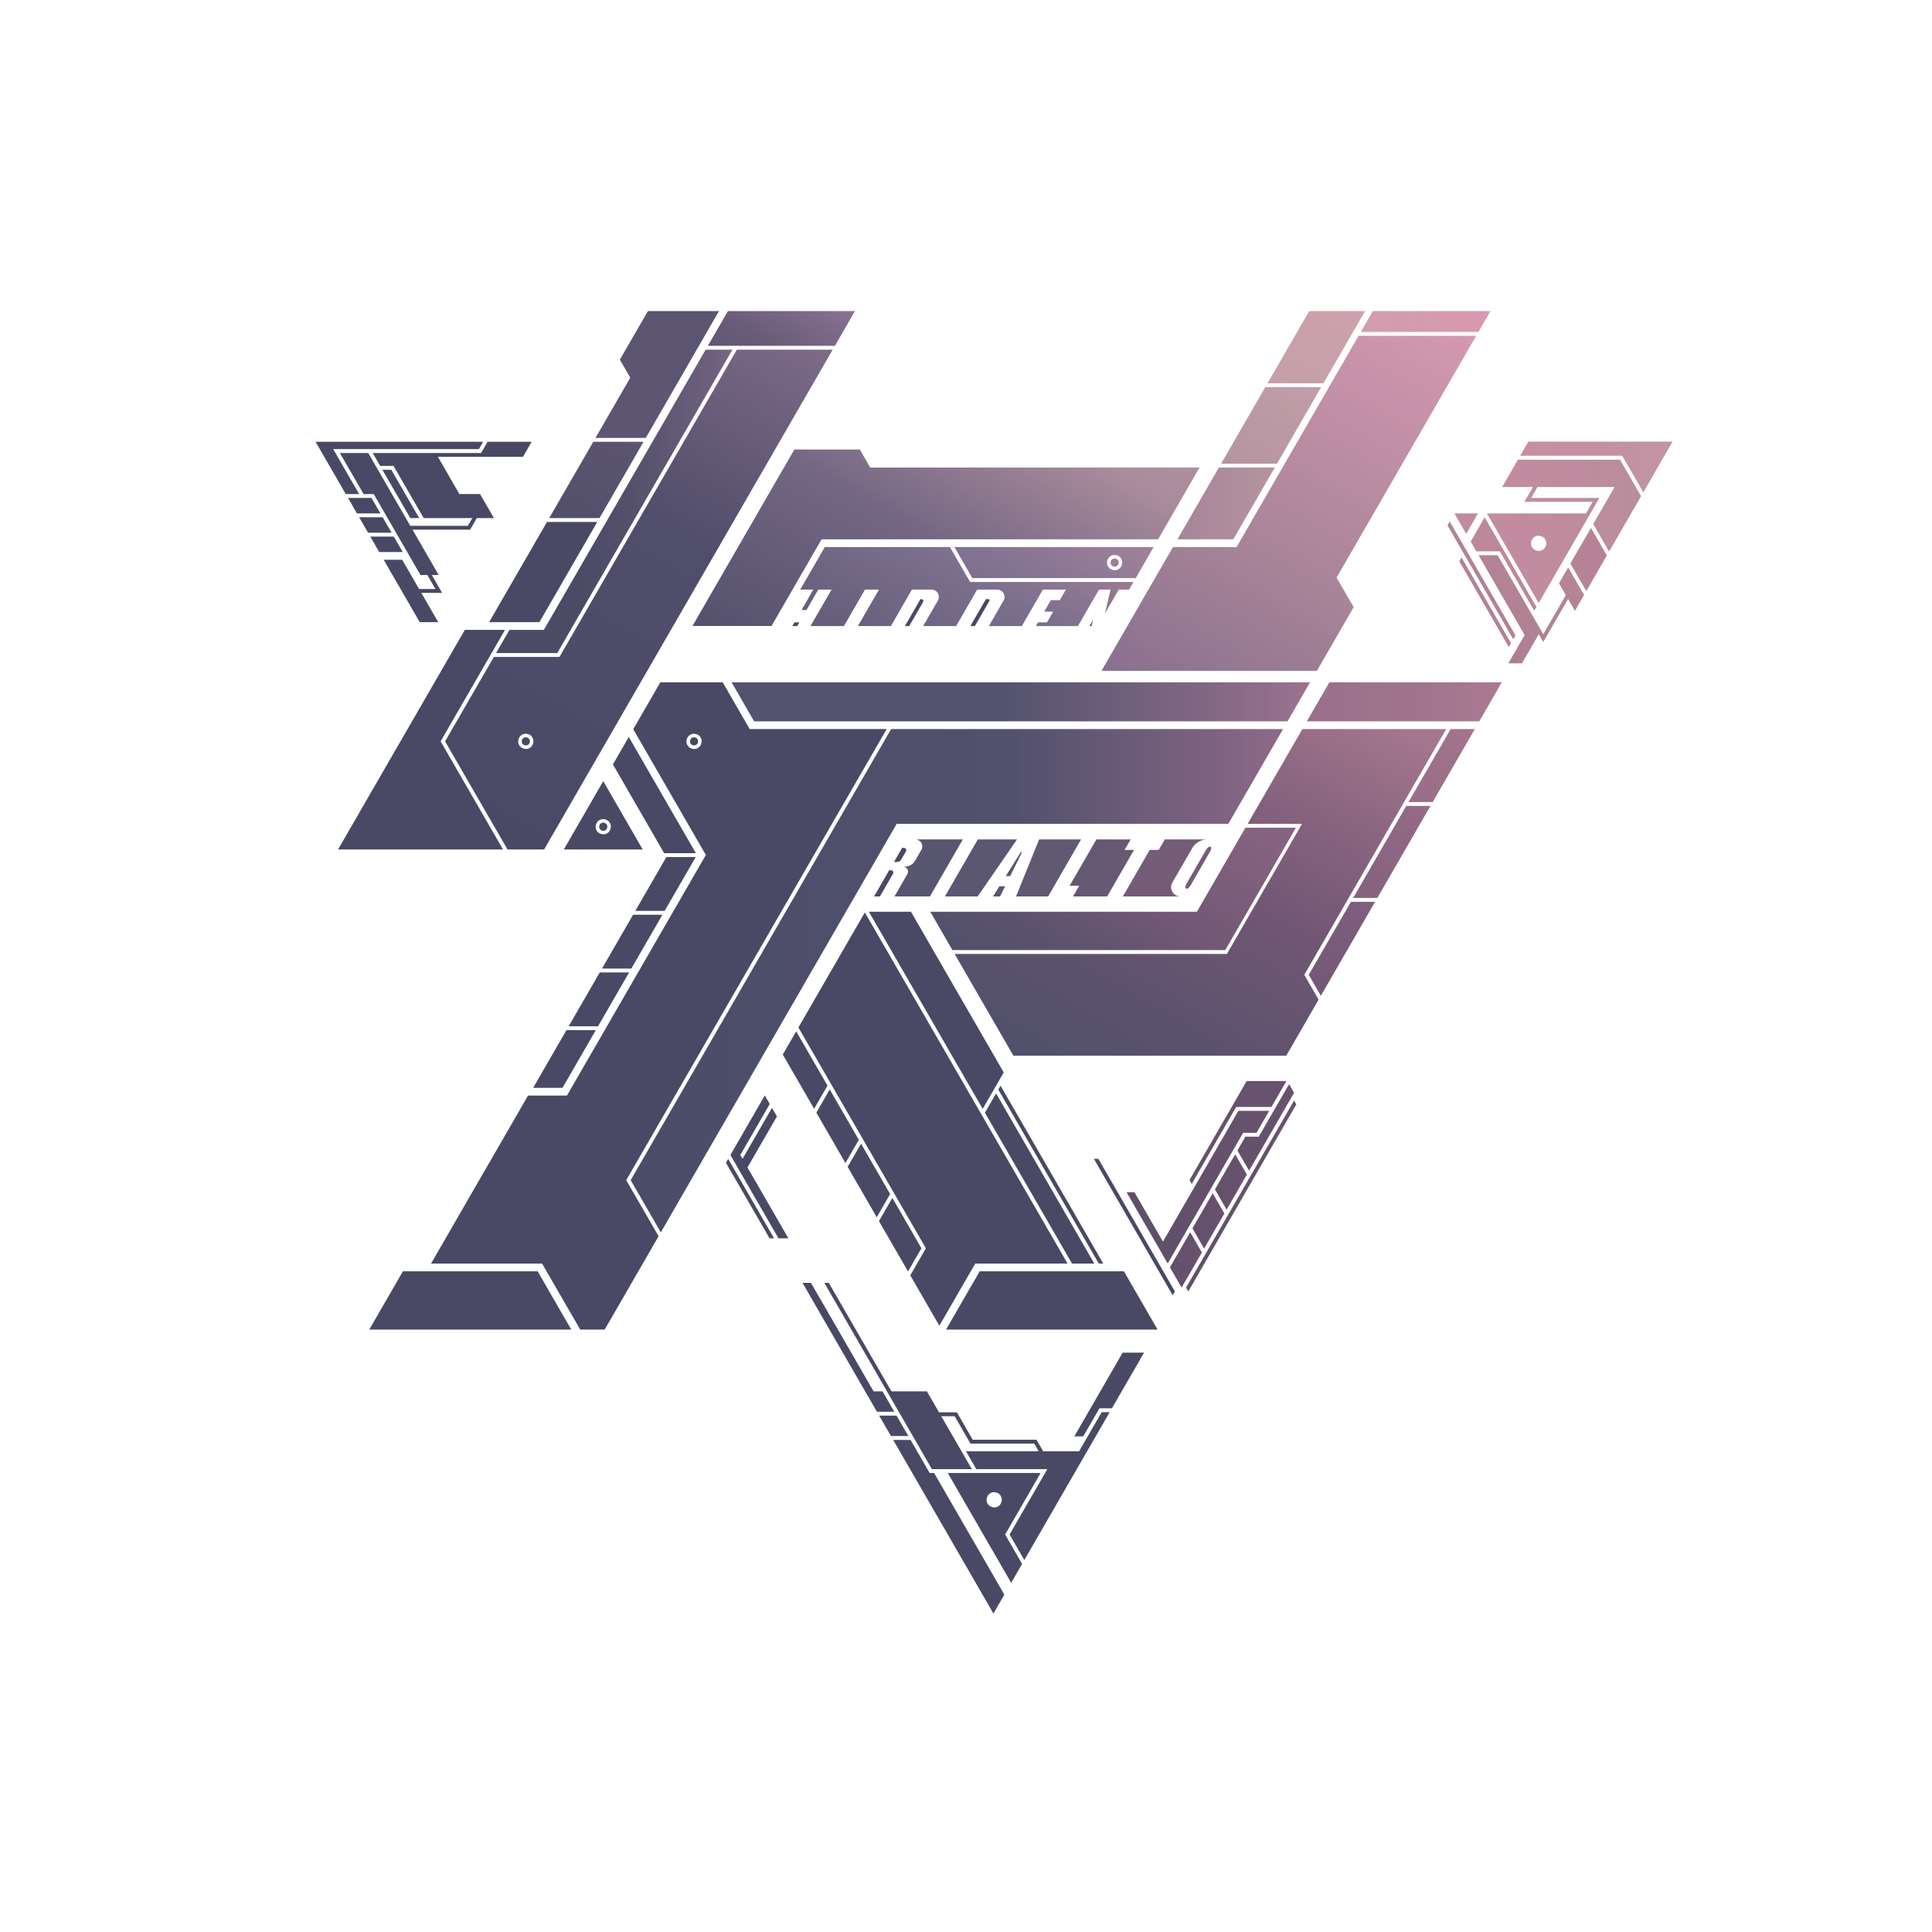 <?xml version="1.0" encoding="UTF-8"?>
<svg xmlns="http://www.w3.org/2000/svg" xmlns:xlink="http://www.w3.org/1999/xlink" viewBox="0 0 1417.2 1417.2">
  <defs>
    <style>
      .cls-1 {
        fill: none;
      }

      .cls-2 {
        fill: url(#linear-gradient);
      }

      .cls-3 {
        fill: #745c76;
      }

      .cls-4 {
        fill: #b58395;
      }

      .cls-5 {
        fill: #c08b9f;
      }

      .cls-6 {
        fill: #bd889b;
      }

      .cls-7 {
        fill: #b38196;
      }

      .cls-8 {
        fill: #9b7f95;
      }

      .cls-9 {
        fill: #5b5772;
      }

      .cls-10 {
        fill: #5b556f;
      }

      .cls-11 {
        fill: #575570;
      }

      .cls-12 {
        fill: #494965;
      }

      .cls-13 {
        fill: #765c78;
      }

      .cls-14 {
        fill: #615872;
      }

      .cls-15 {
        fill: url(#linear-gradient-8);
      }

      .cls-16 {
        fill: url(#linear-gradient-9);
      }

      .cls-17 {
        fill: url(#linear-gradient-3);
      }

      .cls-18 {
        fill: url(#linear-gradient-4);
      }

      .cls-19 {
        fill: url(#linear-gradient-2);
      }

      .cls-20 {
        fill: url(#linear-gradient-6);
      }

      .cls-21 {
        fill: url(#linear-gradient-7);
      }

      .cls-22 {
        fill: url(#linear-gradient-5);
      }

      .cls-23 {
        fill: url(#linear-gradient-14);
      }

      .cls-24 {
        fill: url(#linear-gradient-18);
      }

      .cls-25 {
        fill: url(#linear-gradient-22);
      }

      .cls-26 {
        fill: url(#linear-gradient-20);
      }

      .cls-27 {
        fill: url(#linear-gradient-21);
      }

      .cls-28 {
        fill: url(#linear-gradient-23);
      }

      .cls-29 {
        fill: url(#linear-gradient-15);
      }

      .cls-30 {
        fill: url(#linear-gradient-19);
      }

      .cls-31 {
        fill: url(#linear-gradient-16);
      }

      .cls-32 {
        fill: url(#linear-gradient-17);
      }

      .cls-33 {
        fill: url(#linear-gradient-13);
      }

      .cls-34 {
        fill: url(#linear-gradient-12);
      }

      .cls-35 {
        fill: url(#linear-gradient-10);
      }

      .cls-36 {
        fill: url(#linear-gradient-11);
      }

      .cls-37 {
        fill: url(#linear-gradient-27);
      }

      .cls-38 {
        fill: url(#linear-gradient-24);
      }

      .cls-39 {
        fill: url(#linear-gradient-26);
      }

      .cls-40 {
        fill: url(#linear-gradient-25);
      }

      .cls-41 {
        fill: url(#linear-gradient-28);
      }

      .cls-42 {
        fill: url(#linear-gradient-29);
      }

      .cls-43 {
        fill: url(#linear-gradient-30);
      }

      .cls-44 {
        fill: url(#linear-gradient-32);
      }

      .cls-45 {
        fill: url(#linear-gradient-31);
      }
    </style>
    <linearGradient id="linear-gradient" x1="444.91" y1="325.92" x2="507.86" y2="216.9" gradientUnits="userSpaceOnUse">
      <stop offset="0" stop-color="#5d5571"/>
      <stop offset=".99" stop-color="#5c5571"/>
    </linearGradient>
    <linearGradient id="linear-gradient-2" x1="363.88" y1="367.78" x2="537.26" y2="367.78" gradientUnits="userSpaceOnUse">
      <stop offset=".36" stop-color="#4b4b66"/>
      <stop offset=".57" stop-color="#54506c"/>
      <stop offset=".91" stop-color="#6d607d"/>
      <stop offset=".99" stop-color="#756582"/>
    </linearGradient>
    <linearGradient id="linear-gradient-3" x1="870.03" y1="877.3" x2="950.9" y2="877.3" gradientUnits="userSpaceOnUse">
      <stop offset="0" stop-color="#62506b"/>
      <stop offset="1" stop-color="#69526e"/>
    </linearGradient>
    <linearGradient id="linear-gradient-4" x1="622.27" y1="525.2" x2="765.59" y2="276.96" gradientUnits="userSpaceOnUse">
      <stop offset="0" stop-color="#54516d"/>
      <stop offset=".49" stop-color="#736683"/>
      <stop offset=".89" stop-color="#aa8c9c"/>
      <stop offset="1" stop-color="#ae8f9e"/>
    </linearGradient>
    <linearGradient id="linear-gradient-5" x1="748.32" y1="444.32" x2="791.45" y2="369.63" gradientUnits="userSpaceOnUse">
      <stop offset="0" stop-color="#7c708e"/>
      <stop offset=".34" stop-color="#877593"/>
      <stop offset="1" stop-color="#a18299"/>
    </linearGradient>
    <linearGradient id="linear-gradient-6" x1="858.19" y1="924.2" x2="881.63" y2="924.2" xlink:href="#linear-gradient-3"/>
    <linearGradient id="linear-gradient-7" x1="891.2" y1="867.03" x2="914.63" y2="867.03" xlink:href="#linear-gradient-3"/>
    <linearGradient id="linear-gradient-8" x1="536.68" y1="514.82" x2="960.96" y2="514.82" gradientUnits="userSpaceOnUse">
      <stop offset="0" stop-color="#54536f"/>
      <stop offset=".47" stop-color="#54536f"/>
      <stop offset=".83" stop-color="#836884"/>
      <stop offset="1" stop-color="#9b738f"/>
    </linearGradient>
    <linearGradient id="linear-gradient-9" x1="907.7" y1="827" x2="949.26" y2="827" xlink:href="#linear-gradient-3"/>
    <linearGradient id="linear-gradient-10" x1="348.01" y1="609.11" x2="566.39" y2="230.86" gradientUnits="userSpaceOnUse">
      <stop offset="0" stop-color="#494965"/>
      <stop offset=".61" stop-color="#514e6b"/>
      <stop offset=".99" stop-color="#7d6a87"/>
    </linearGradient>
    <linearGradient id="linear-gradient-11" x1="872.54" y1="830.72" x2="943.64" y2="830.72" gradientUnits="userSpaceOnUse">
      <stop offset="0" stop-color="#67516d"/>
      <stop offset="1" stop-color="#69526e"/>
    </linearGradient>
    <linearGradient id="linear-gradient-12" x1="958.63" y1="514.82" x2="1101.63" y2="514.82" gradientUnits="userSpaceOnUse">
      <stop offset="0" stop-color="#9a6f8c"/>
      <stop offset=".67" stop-color="#a3758e"/>
      <stop offset=".99" stop-color="#aa7a91"/>
    </linearGradient>
    <linearGradient id="linear-gradient-13" x1="462.63" y1="719.38" x2="941.19" y2="719.38" gradientUnits="userSpaceOnUse">
      <stop offset="0" stop-color="#4a4d68"/>
      <stop offset=".21" stop-color="#4d4e6a"/>
      <stop offset=".59" stop-color="#52516d"/>
      <stop offset=".92" stop-color="#816482"/>
      <stop offset="1" stop-color="#8e6a88"/>
    </linearGradient>
    <linearGradient id="linear-gradient-14" x1="826.39" y1="870.82" x2="931.04" y2="870.82" gradientUnits="userSpaceOnUse">
      <stop offset="0" stop-color="#5e4f69"/>
      <stop offset=".89" stop-color="#67516d"/>
      <stop offset="1" stop-color="#69526e"/>
    </linearGradient>
    <linearGradient id="linear-gradient-15" x1="874.7" y1="895.61" x2="898.13" y2="895.61" xlink:href="#linear-gradient-3"/>
    <linearGradient id="linear-gradient-16" x1="667.77" y1="501.51" x2="741" y2="374.69" gradientUnits="userSpaceOnUse">
      <stop offset="0" stop-color="#635d7a"/>
      <stop offset=".61" stop-color="#7b6f8d"/>
      <stop offset=".99" stop-color="#997c94"/>
    </linearGradient>
    <linearGradient id="linear-gradient-17" x1="554.2" y1="273.84" x2="592.2" y2="208.02" gradientUnits="userSpaceOnUse">
      <stop offset="0" stop-color="#605673"/>
      <stop offset=".32" stop-color="#695c79"/>
      <stop offset=".85" stop-color="#826d8c"/>
      <stop offset=".99" stop-color="#8b7392"/>
    </linearGradient>
    <linearGradient id="linear-gradient-18" x1="962.24" y1="726.61" x2="1002.03" y2="657.68" gradientUnits="userSpaceOnUse">
      <stop offset="0" stop-color="#745776"/>
      <stop offset=".74" stop-color="#7d5c7c"/>
      <stop offset=".99" stop-color="#825f7f"/>
    </linearGradient>
    <linearGradient id="linear-gradient-19" x1="999.23" y1="662.53" x2="1042.64" y2="587.34" gradientUnits="userSpaceOnUse">
      <stop offset="0" stop-color="#85627f"/>
      <stop offset=".64" stop-color="#8e6783"/>
      <stop offset=".99" stop-color="#966c88"/>
    </linearGradient>
    <linearGradient id="linear-gradient-20" x1="1039.85" y1="592.18" x2="1075.21" y2="530.94" gradientUnits="userSpaceOnUse">
      <stop offset="0" stop-color="#986d88"/>
      <stop offset=".83" stop-color="#a1738c"/>
      <stop offset=".99" stop-color="#a4758e"/>
    </linearGradient>
    <linearGradient id="linear-gradient-21" x1="786.09" y1="799.07" x2="969.22" y2="481.88" gradientUnits="userSpaceOnUse">
      <stop offset="0" stop-color="#51506b"/>
      <stop offset=".2" stop-color="#5a526d"/>
      <stop offset=".53" stop-color="#735774"/>
      <stop offset=".53" stop-color="#745875"/>
      <stop offset=".71" stop-color="#86637e"/>
      <stop offset=".96" stop-color="#a5768f"/>
    </linearGradient>
    <linearGradient id="linear-gradient-22" x1="761.52" y1="733.22" x2="863.37" y2="556.82" gradientUnits="userSpaceOnUse">
      <stop offset="0" stop-color="#51506b"/>
      <stop offset=".19" stop-color="#5a526d"/>
      <stop offset=".47" stop-color="#715874"/>
      <stop offset=".9" stop-color="#846280"/>
    </linearGradient>
    <linearGradient id="linear-gradient-23" x1="867.25" y1="526.29" x2="1042.37" y2="222.98" gradientUnits="userSpaceOnUse">
      <stop offset="0" stop-color="#89708f"/>
      <stop offset=".38" stop-color="#a88498"/>
      <stop offset=".99" stop-color="#d498b0"/>
    </linearGradient>
    <linearGradient id="linear-gradient-24" x1="998.19" y1="235.85" x2="1093.31" y2="235.85" gradientUnits="userSpaceOnUse">
      <stop offset="0" stop-color="#d19ead"/>
      <stop offset=".99" stop-color="#d898b1"/>
    </linearGradient>
    <linearGradient id="linear-gradient-25" x1="911.1" y1="349.01" x2="953.76" y2="275.12" gradientUnits="userSpaceOnUse">
      <stop offset="0" stop-color="#b594a1"/>
      <stop offset=".99" stop-color="#c19ea7"/>
    </linearGradient>
    <linearGradient id="linear-gradient-26" x1="863.7" y1="369.28" x2="935.09" y2="369.28" gradientUnits="userSpaceOnUse">
      <stop offset="0" stop-color="#a78599"/>
      <stop offset=".99" stop-color="#b6939f"/>
    </linearGradient>
    <linearGradient id="linear-gradient-27" x1="945.15" y1="290.04" x2="985.98" y2="219.32" gradientUnits="userSpaceOnUse">
      <stop offset="0" stop-color="#c39fa8"/>
      <stop offset=".99" stop-color="#cea1ad"/>
    </linearGradient>
    <linearGradient id="linear-gradient-28" x1="1091.01" y1="477.7" x2="1132.46" y2="405.9" gradientUnits="userSpaceOnUse">
      <stop offset="0" stop-color="#ae7f92"/>
      <stop offset="1" stop-color="#b68597"/>
    </linearGradient>
    <linearGradient id="linear-gradient-29" x1="1115.12" y1="342.56" x2="1226.9" y2="342.56" gradientUnits="userSpaceOnUse">
      <stop offset="0" stop-color="#c88ea1"/>
      <stop offset="1" stop-color="#c194a2"/>
    </linearGradient>
    <linearGradient id="linear-gradient-30" x1="1090.71" y1="389.76" x2="1203.8" y2="389.76" gradientUnits="userSpaceOnUse">
      <stop offset="0" stop-color="#c48ba0"/>
      <stop offset="1" stop-color="#b98d9c"/>
    </linearGradient>
    <linearGradient id="linear-gradient-31" x1="784.62" y1="636.67" x2="831.85" y2="636.67" gradientUnits="userSpaceOnUse">
      <stop offset="0" stop-color="#625771"/>
      <stop offset="1" stop-color="#6a5a74"/>
    </linearGradient>
    <linearGradient id="linear-gradient-32" x1="416.7" y1="388.03" x2="458.22" y2="316.1" gradientUnits="userSpaceOnUse">
      <stop offset="0" stop-color="#524f6b"/>
      <stop offset=".88" stop-color="#5b5470"/>
      <stop offset=".99" stop-color="#5d5672"/>
    </linearGradient>
  </defs>
  <g id="FULL_COLOR" data-name="FULL COLOR">
    <g>
      <path class="cls-12" d="M388.3,542.32c-.61-1.35-2.89-1.96-4.09-1.1-1.35,.61-1.96,2.89-1.1,4.09,.61,1.35,2.89,1.96,4.09,1.1,1.35-.61,1.96-2.89,1.1-4.09Z"/>
      <polygon class="cls-2" points="473.69 321.25 527.41 228.2 475.26 228.2 454.69 263.82 462.33 277.04 436.81 321.25 473.69 321.25"/>
      <polygon class="cls-19" points="537.26 256.5 517.62 256.5 398.94 462.05 373.7 462.05 363.88 479.06 408.76 479.06 537.26 256.5"/>
      <polygon class="cls-12" points="643.12 892.89 652.94 875.88 631.61 838.93 621.79 855.94 643.12 892.89"/>
      <polygon class="cls-17" points="871.67 947.33 870.03 944.49 949.26 807.27 950.9 810.1 871.67 947.33"/>
      <polygon class="cls-12" points="802.42 850.06 860.21 950.16 861.85 947.33 805.7 850.06 802.42 850.06"/>
      <polygon class="cls-10" points="733.59 657.59 737.32 650.08 733.11 650.08 728.4 657.59 733.59 657.59"/>
      <polygon class="cls-18" points="582.69 329.74 507.95 459.19 565.94 459.19 602.65 395.6 849.53 395.6 879.91 342.97 638.33 342.97 630.69 329.74 582.69 329.74"/>
      <polygon class="cls-12" points="438.11 382.88 395.67 456.38 358.79 456.38 401.23 382.88 438.11 382.88"/>
      <polygon class="cls-12" points="733.94 796.4 732.3 799.23 806 926.88 809.28 926.88 733.94 796.4"/>
      <polygon class="cls-12" points="668.23 668.81 637.37 668.81 720.85 813.41 736.28 786.68 668.23 668.81"/>
      <polygon class="cls-12" points="794.59 1053.65 788.05 1053.65 823.5 992.24 839.19 992.24 815.64 1033.04 806.5 1033.04 794.59 1053.65"/>
      <path class="cls-22" d="M700.1,401.27l13.17,22.81h119.82l13.17-22.81h-146.15Zm120.31,16.24c-2.24,1.62-6.5,.47-7.63-2.04-1.61-2.24-.47-6.5,2.04-7.63,2.24-1.62,6.5-.47,7.63,2.04,1.62,2.24,.48,6.5-2.04,7.63Z"/>
      <polygon class="cls-12" points="310.78 380.04 288.67 341.75 278.85 341.75 273.38 332.29 352.93 332.29 357.67 324.08 389.97 324.08 383.6 335.12 321.24 335.12 336.98 362.39 352.13 362.39 362.32 380.04 349.75 380.04 344.84 388.55 302.59 388.55 321.76 421.75 316.71 421.75 324.32 434.92 309.07 434.92 321.46 456.38 307.88 456.38 281.46 410.62 295.04 410.62 307.43 432.08 319.41 432.08 313.44 421.75 308.4 421.75 274.15 362.43 266.73 362.43 249.32 332.29 270.11 332.29 300.96 385.71 343.2 385.71 346.47 380.04 310.78 380.04"/>
      <polygon class="cls-12" points="333.71 362.39 317.97 335.12 304.88 335.12 320.62 362.39 333.71 362.39"/>
      <polygon class="cls-12" points="244.41 329.45 263.45 362.43 253.63 362.43 231.49 324.08 354.39 324.08 351.29 329.45 244.41 329.45"/>
      <polygon class="cls-12" points="657.65 1038.42 644.9 1038.42 653.55 1053.39 666.29 1053.39 657.65 1038.42"/>
      <polygon class="cls-12" points="765.22 1064.61 760.31 1056.1 713.52 1056.1 701.92 1036.01 688.83 1036.01 679.94 1020.62 653.91 1020.62 607.95 941.01 604.68 941.01 683.58 1077.67 712.88 1077.67 690.46 1038.85 700.28 1038.85 711.88 1058.94 758.67 1058.94 761.94 1064.61 708.61 1064.61 716.15 1077.67 768.26 1077.67 740.57 1125.63 751.37 1144.35 814 1035.87 808.13 1035.87 791.54 1064.61 765.22 1064.61"/>
      <polygon class="cls-20" points="873.06 903.9 881.63 918.74 866.76 944.49 858.19 929.65 873.06 903.9"/>
      <polygon class="cls-12" points="800.67 459.24 801.67 454.94 799.18 459.24 800.67 459.24"/>
      <polygon class="cls-12" points="295.43 404.95 288.88 393.61 271.64 393.61 278.18 404.95 295.43 404.95"/>
      <polygon class="cls-12" points="532.51 852.93 534.14 850.09 567.8 908.38 564.52 908.38 532.51 852.93"/>
      <polygon class="cls-12" points="669.2 1080.5 728.72 1183.59 736.72 1169.72 685.21 1080.5 681.94 1080.5 667.93 1056.23 655.18 1056.23 669.2 1080.5"/>
      <path class="cls-12" d="M675.89,439.48c.48-.02,1,.29,1.23,.71,.25,.41,.25,1.01,0,1.42l-10.18,17.63h-3.15l1.57-2.72,9.84-17.04h.69Z"/>
      <polygon class="cls-21" points="906.07 846.73 891.2 872.48 899.77 887.32 914.63 861.57 906.07 846.73"/>
      <polygon class="cls-12" points="802.73 926.88 786.37 926.88 722.49 816.24 730.67 802.07 802.73 926.88"/>
      <polygon class="cls-15" points="536.68 500.53 960.96 500.53 944.46 529.11 553.17 529.11 536.68 500.53"/>
      <polygon class="cls-16" points="907.7 843.9 916.27 858.74 949.26 801.6 945.6 795.26 923.34 833.82 913.52 833.82 907.7 843.9"/>
      <path class="cls-35" d="M540.53,256.5l-130.13,225.4h-48.15l-35.75,61.92,45.79,79.31h26.85l211.67-366.63h-70.27Zm-152.03,292.15c-2.24,1.62-6.5,.47-7.63-2.04-1.62-2.24-.47-6.5,2.04-7.63,2.24-1.62,6.5-.47,7.63,2.04,1.61,2.24,.47,6.5-2.04,7.63Z"/>
      <polygon class="cls-36" points="932.67 811.99 943.64 792.99 914.47 792.99 872.54 865.61 874.18 868.45 906.78 811.99 932.67 811.99"/>
      <polygon class="cls-12" points="437.04 755.65 412.61 797.97 391.08 797.97 415.51 755.65 437.04 755.65"/>
      <polygon class="cls-12" points="417.15 752.81 438.68 752.81 461.48 713.32 439.95 713.32 417.15 752.81"/>
      <polygon class="cls-12" points="441.58 710.49 463.11 710.49 485.91 671 464.38 671 441.58 710.49"/>
      <polygon class="cls-12" points="487.55 668.16 466.02 668.16 488.82 628.67 510.35 628.67 487.55 668.16"/>
      <polygon class="cls-12" points="510.46 625.84 487.18 625.84 449.6 560.74 461.23 540.58 510.46 625.84"/>
      <polygon class="cls-12" points="588.66 941.01 594.86 941.01 640.82 1020.62 647.36 1020.62 656.01 1035.59 643.27 1035.59 634.62 1020.62 588.66 941.01"/>
      <polygon class="cls-34" points="1101.63 500.53 975.13 500.53 958.63 529.11 1085.13 529.11 1101.63 500.53"/>
      <path class="cls-12" d="M725.79,440.76c.15-.24,.15-.61,0-.85-.14-.25-.45-.43-.74-.43h-1.84l-11.41,19.76h3.31l10.67-18.48Z"/>
      <polygon class="cls-12" points="270.88 975.29 295.55 932.55 394.37 932.55 419.04 975.29 270.88 975.29"/>
      <polygon class="cls-33" points="484.73 903.98 462.63 865.7 653.69 534.78 941.19 534.78 901.02 604.35 657.73 604.35 484.73 903.98"/>
      <path class="cls-12" d="M763.35,1080.5h-68.12l46.5,80.55,8.01-13.87-12.44-21.55,26.05-45.12Zm-31.27,24.5c-2.24,1.62-6.5,.47-7.63-2.04-1.61-2.24-.47-6.5,2.04-7.63,2.24-1.62,6.5-.47,7.63,2.04,1.62,2.24,.48,6.5-2.04,7.63Z"/>
      <path class="cls-12" d="M650.42,534.78h-100.52l-19.77-34.25h-45.77l-19.85,34.38,53.26,92.25-101.89,176.48h-28.54l-71.15,123.24h81.46l27.95,48.41h17.97l39.53-68.47-23.74-41.11,191.06-330.92Zm-138.51,13.88c-2.24,1.62-6.5,.47-7.63-2.04-1.62-2.24-.47-6.5,2.04-7.63,2.24-1.62,6.5-.47,7.63,2.04,1.62,2.24,.47,6.5-2.04,7.63Z"/>
      <path class="cls-8" d="M820.22,411.18c-.61-1.35-2.89-1.96-4.09-1.1-1.35,.61-1.96,2.89-1.1,4.09,.61,1.35,2.89,1.96,4.09,1.1,1.35-.61,1.96-2.89,1.1-4.09Z"/>
      <polygon class="cls-12" points="584.82 459.24 581.19 459.24 582.76 456.52 586.39 456.52 584.82 459.24"/>
      <polygon class="cls-12" points="650.12 865.33 585.67 753.7 634.39 669.32 783.09 926.88 715.37 926.88 689.06 972.46 667.73 935.51 679.18 915.66 650.12 865.33"/>
      <polygon class="cls-12" points="666.09 932.67 644.76 895.72 654.58 878.72 675.91 915.66 666.09 932.67"/>
      <polygon class="cls-12" points="584.03 756.53 607 796.32 597.18 813.32 574.21 773.54 584.03 756.53"/>
      <polygon class="cls-23" points="908.42 814.82 931.04 814.82 921.7 830.98 911.88 830.98 856.56 926.82 826.39 874.56 832.18 874.56 853.09 910.77 908.42 814.82"/>
      <polygon class="cls-12" points="620.15 853.11 598.82 816.16 608.64 799.15 629.97 836.1 620.15 853.11"/>
      <polygon class="cls-12" points="307.5 380.04 300.96 380.04 280.48 344.58 287.03 344.58 307.5 380.04"/>
      <polygon class="cls-12" points="544.67 850.09 543.03 847.26 564.64 809.83 561.02 803.55 535.78 847.26 571.07 908.38 578.32 908.38 548.3 856.37 569.91 818.94 566.28 812.66 544.67 850.09"/>
      <path class="cls-12" d="M511.71,542.32c-.61-1.35-2.89-1.96-4.09-1.1-1.35,.61-1.96,2.89-1.1,4.09,.61,1.35,2.89,1.96,4.09,1.1,1.35-.61,1.96-2.89,1.1-4.09Z"/>
      <polygon class="cls-29" points="889.56 875.32 898.13 890.16 883.26 915.91 874.7 901.07 889.56 875.32"/>
      <polygon class="cls-12" points="263.45 379.44 280.7 379.44 287.24 390.78 270 390.78 263.45 379.44"/>
      <path class="cls-31" d="M831.45,426.91l-3.22,5.57h-7.56l-10.14,17.56,4.09-17.56h-8.45l-13.88,24.04-1.57,2.72h-30.87l1.57-2.72h6.59l4.54-7.86h-6.59l4.86-8.42h6.59l4.48-7.76h-16.89l-13.88,24.04-1.57,2.72h-24.18l10.78-18.68c.95-1.54,.95-3.85,0-5.39-.86-1.6-2.85-2.75-4.66-2.69h-14.68l-15.45,26.76h-24.18l10.78-18.68c.95-1.54,.95-3.85,0-5.39-.86-1.6-2.85-2.75-4.66-2.69h-14.35l-13.88,24.04-1.57,2.72h-24.18l15.45-26.76h-10.27l-15.45,26.76h-24.52l15.45-26.76h-9.73l-8.65,14.98h-3.64l8.65-14.98h-9.61l18.02-31.21h91.78l14.8,25.64h119.82Z"/>
      <polygon class="cls-12" points="323.22 543.82 369.01 623.13 247.97 623.13 340.97 462.05 370.43 462.05 323.22 543.82"/>
      <polygon class="cls-12" points="272.51 365.26 279.06 376.6 261.82 376.6 255.27 365.26 272.51 365.26"/>
      <polygon class="cls-32" points="612.44 253.66 519.25 253.66 533.96 228.2 627.14 228.2 612.44 253.66"/>
      <polygon class="cls-24" points="968.89 730.45 1008.68 661.52 990.95 661.52 960.02 715.08 968.89 730.45"/>
      <polygon class="cls-30" points="992.58 658.69 1031.56 591.18 1049.3 591.18 1010.32 658.69 992.58 658.69"/>
      <polygon class="cls-26" points="1064.12 534.78 1033.19 588.34 1050.93 588.34 1081.86 534.78 1064.12 534.78"/>
      <polygon class="cls-27" points="956.75 715.08 967.25 733.28 943.51 774.41 743.37 774.41 700.26 699.75 899.99 699.75 955.07 604.35 915.19 604.35 955.36 534.78 1060.85 534.78 956.75 715.08"/>
      <polygon class="cls-25" points="698.62 696.91 898.79 696.91 950.6 607.18 913.56 607.18 877.97 668.81 682.4 668.81 698.62 696.91"/>
      <polygon class="cls-28" points="996.55 246.34 907.1 401.27 860.43 401.27 808 492.08 966 492.08 992.96 445.38 980.44 423.69 1082.83 246.34 996.55 246.34"/>
      <polygon class="cls-38" points="1084.47 243.5 998.19 243.5 1007.02 228.2 1093.31 228.2 1084.47 243.5"/>
      <polygon class="cls-40" points="969.14 284 936.73 340.13 895.72 340.13 928.13 284 969.14 284"/>
      <polygon class="cls-39" points="894.09 342.97 863.7 395.6 904.7 395.6 935.09 342.97 894.09 342.97"/>
      <polygon class="cls-37" points="929.77 281.16 960.35 228.2 1001.35 228.2 970.77 281.16 929.77 281.16"/>
      <polygon class="cls-7" points="1111.68 466.12 1063.43 382.56 1061.8 385.39 1110.04 468.96 1111.68 466.12"/>
      <polygon class="cls-7" points="1108.4 471.79 1072.08 408.88 1070.44 411.71 1106.77 474.63 1108.4 471.79"/>
      <polygon class="cls-41" points="1143.59 427.86 1148.6 436.55 1132.05 465.22 1098.57 407.24 1084.55 407.24 1118.38 465.84 1106.41 486.59 1116.44 486.59 1128.77 465.22 1132.05 470.89 1150.24 439.38 1155.25 448.07 1161.98 436.42 1150.31 416.21 1143.59 427.86"/>
      <polygon class="cls-6" points="1082.91 404.41 1100.21 404.41 1125.4 448.03 1127.03 445.2 1089.07 379.45 1078.79 397.26 1082.91 404.41"/>
      <polygon class="cls-5" points="1084.16 376.61 1066.87 376.61 1075.51 391.59 1084.16 376.61"/>
      <polygon class="cls-4" points="1151.95 413.37 1163.62 433.58 1178.71 407.44 1167.04 387.23 1151.95 413.37"/>
      <polygon class="cls-42" points="1121.1 323.97 1115.12 334.32 1189.95 334.32 1205.44 361.14 1226.9 323.97 1121.1 323.97"/>
      <path class="cls-43" d="M1113.49,337.16l-11.6,20.09h22.61l-6.27,10.86h50.04l-4.91,8.5h-72.65l37.96,65.75,44.51-77.09h-50.04l4.63-8.02h56.58l-15.68,27.15,11.67,20.21,23.46-40.63-15.49-26.82h-74.83Zm17.97,66.21c-2.24,1.62-6.5,.47-7.63-2.04-1.62-2.24-.48-6.5,2.04-7.63,2.24-1.62,6.5-.47,7.63,2.04,1.61,2.24,.47,6.5-2.04,7.63Z"/>
      <path class="cls-12" d="M445.11,604.92c-.61-1.35-2.89-1.96-4.09-1.1-1.35,.61-1.96,2.89-1.1,4.09,.61,1.35,2.89,1.96,4.09,1.1,1.35-.61,1.96-2.89,1.1-4.09Z"/>
      <path class="cls-3" d="M823.63,657.59h42.23c-2.29,.07-4.81-1.39-5.89-3.4-1.21-1.94-1.21-4.86,0-6.8l14.59-25.26c2.03-3.78,6.76-6.51,11.05-6.38h-31.19l-4.45,7.71h-6.62l-19.71,34.14Z"/>
      <path class="cls-13" d="M871.6,646.05c-2.22,3.72-2.37,4.85-1.8,5.5,.56,.65,1.82,.84,3.83-2.6l13.47-23.34c.83-1.44,1.66-2.88,1.31-3.87-.35-.99-1.89-1.53-4.23,2.52l-12.58,21.79Z"/>
      <polygon class="cls-45" points="831.85 623.45 824.95 623.45 829.39 615.75 804.25 615.75 784.62 649.74 791.64 649.74 787.11 657.59 812.13 657.59 831.85 623.45"/>
      <polygon class="cls-14" points="768.84 657.59 745.3 657.59 762.24 615.75 793 615.75 768.84 657.59"/>
      <polygon class="cls-9" points="746.03 615.75 717.28 615.75 693.12 657.59 717.14 657.59 746.03 615.75"/>
      <path class="cls-11" d="M656.12,657.59h26.01l24.16-41.85h-34.85c1.72-.05,3.61,1.04,4.42,2.55,.9,1.46,.9,3.64,0,5.1l-4.63,8.03c-1.35,2.52-4.51,4.34-7.36,4.25h-1.47c1.24-.04,2.61,.75,3.19,1.84,.65,1.05,.65,2.63,0,3.69l-9.46,16.39Z"/>
      <path class="cls-12" d="M645.45,657.59l9.63-16.68c.3-.49,.3-1.21,0-1.7-.27-.5-.9-.87-1.47-.85h-1.35l-11.1,19.23h4.29Z"/>
      <path class="cls-12" d="M661.74,621.95l-5.96,10.31h2.33c1.14,.04,2.41-.69,2.95-1.7l3.5-6.06c.3-.49,.3-1.21,0-1.7-.27-.5-.9-.87-1.47-.85h-1.35Z"/>
      <polygon class="cls-10" points="737.76 642.67 740.99 642.67 749.71 625.1 748.77 625.1 737.76 642.67"/>
      <polygon class="cls-12" points="849.12 975.29 824.44 932.55 718.64 932.55 693.97 975.29 849.12 975.29"/>
      <path class="cls-12" d="M442.51,573.01l-28.93,50.12h57.87l-28.93-50.12Zm2.79,38.25c-2.24,1.62-6.5,.47-7.63-2.04-1.61-2.24-.47-6.5,2.04-7.63,2.24-1.62,6.5-.47,7.63,2.04,1.62,2.24,.48,6.5-2.04,7.63Z"/>
      <polygon class="cls-44" points="439.74 380.04 472.05 324.08 435.18 324.08 402.87 380.04 439.74 380.04"/>
    </g>
  </g>
  <g id="SIMPLE_GREY" data-name="SIMPLE GREY">
    <rect class="cls-1" width="1417.2" height="1417.2"/>
    <rect class="cls-1" width="1417.2" height="1417.2"/>
  </g>
</svg>
